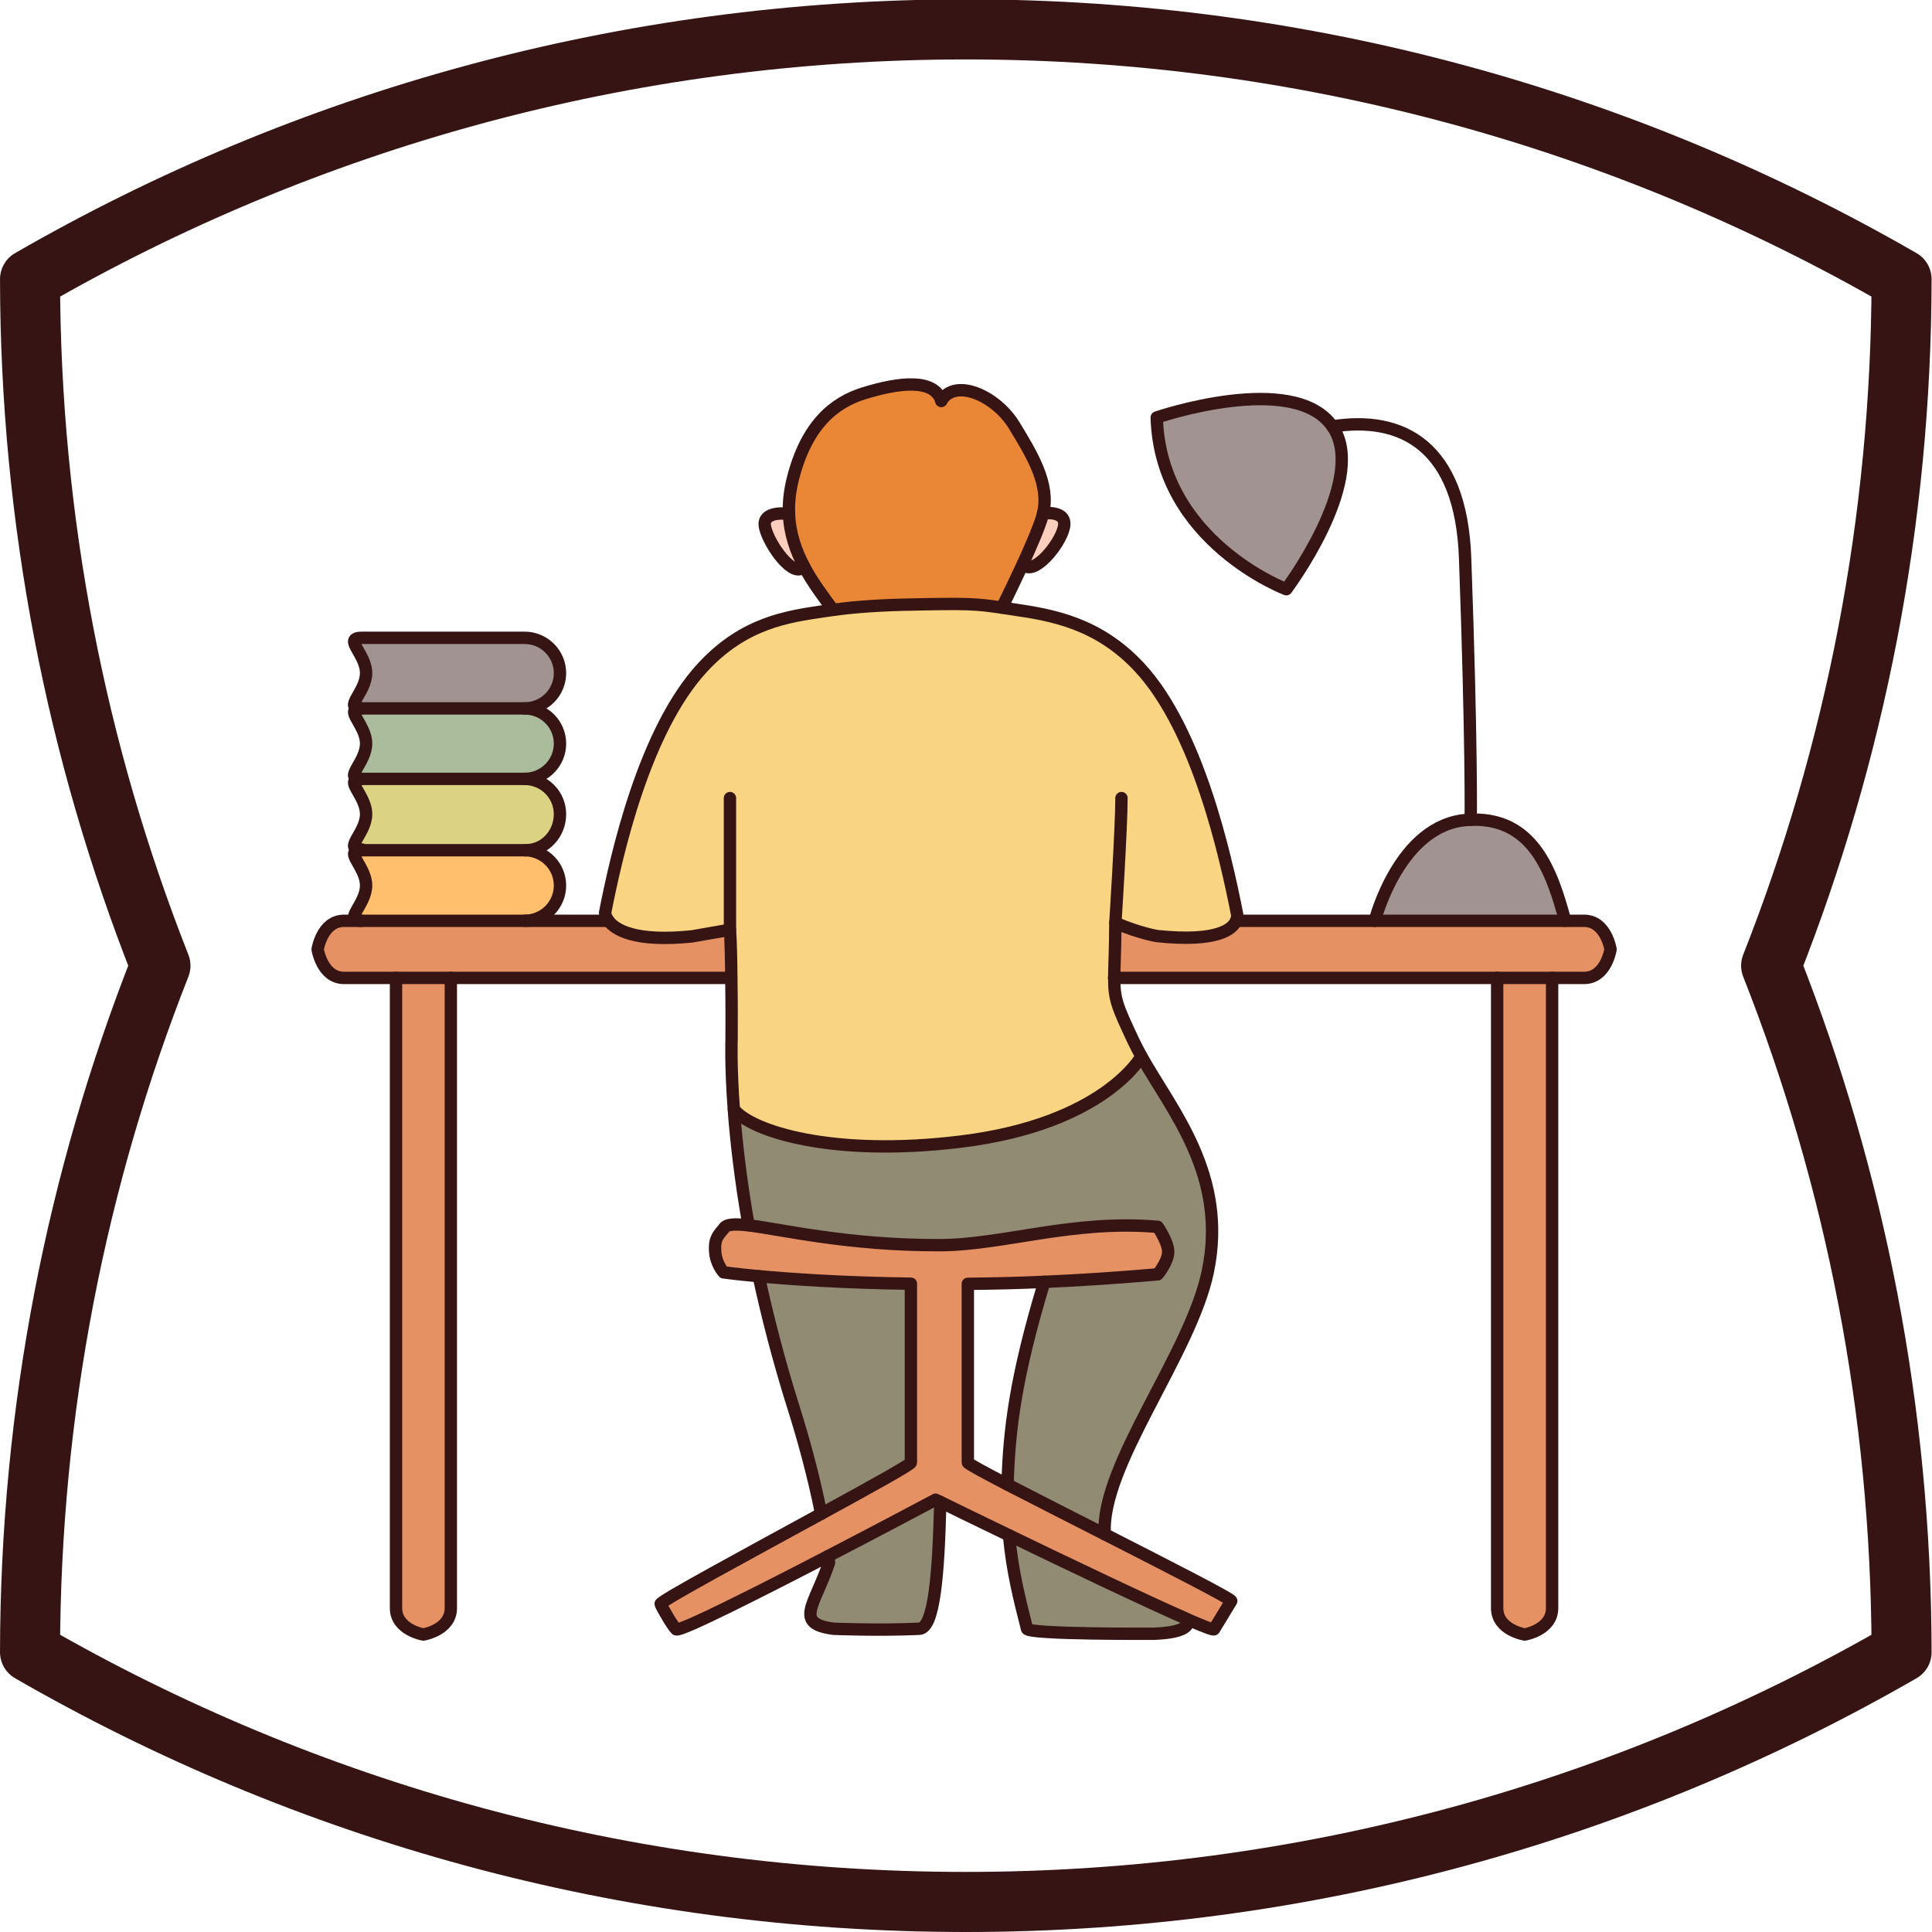 <?xml version="1.0" encoding="UTF-8" standalone="no"?>
<!-- Created with Inkscape (http://www.inkscape.org/) -->

<svg
   xmlns:dc="http://purl.org/dc/elements/1.1/"
   xmlns:cc="http://creativecommons.org/ns#"
   xmlns:rdf="http://www.w3.org/1999/02/22-rdf-syntax-ns#"
   xmlns:svg="http://www.w3.org/2000/svg"
   xmlns="http://www.w3.org/2000/svg"
   xmlns:sodipodi="http://sodipodi.sourceforge.net/DTD/sodipodi-0.dtd"
   xmlns:inkscape="http://www.inkscape.org/namespaces/inkscape"
   id="svg2"
   version="1.1"
   inkscape:version="0.91 r13725"
   xml:space="preserve"
   width="240"
   height="240"
   viewBox="0 0 240 240"
   sodipodi:docname="icon-normalization-dissidents.svg"><defs
     id="defs6"><clipPath
       clipPathUnits="userSpaceOnUse"
       id="clipPath18"><path
         d="m 0,155.185 155.225,0 L 155.225,0 0,0 0,155.185 Z"
         id="path20"
         inkscape:connector-curvature="0" /></clipPath><clipPath
       clipPathUnits="userSpaceOnUse"
       id="clipPath26"><path
         d="m 25.582,124.211 103.788,0 0,-100.264 -103.788,0 0,100.264 z"
         id="path28"
         inkscape:connector-curvature="0" /></clipPath></defs><sodipodi:namedview
     pagecolor="#ffffff"
     bordercolor="#666666"
     borderopacity="1"
     objecttolerance="10"
     gridtolerance="10"
     guidetolerance="10"
     inkscape:pageopacity="0"
     inkscape:pageshadow="2"
     inkscape:window-width="1366"
     inkscape:window-height="705"
     id="namedview4"
     showgrid="false"
     inkscape:zoom="1.2166124"
     inkscape:cx="-5.3177023"
     inkscape:cy="96.990623"
     inkscape:window-x="-4"
     inkscape:window-y="-4"
     inkscape:window-maximized="1"
     inkscape:current-layer="g10" /><g
     id="g10"
     inkscape:groupmode="layer"
     inkscape:label="icons-color"
     transform="matrix(1.25,0,0,-1.25,0,240)"><g
       id="g14"
       transform="matrix(1.238,0,0,1.239,-0.105,-0.105)"
       inkscape:export-xdpi="90.059998"
       inkscape:export-ydpi="90.059998"><g
         id="g16"
         clip-path="url(#clipPath18)"><g
           id="g22"><g
             id="g24" /><g
             id="g30"><g
               clip-path="url(#clipPath26)"
               id="g32"><g
                 transform="translate(117.876,89.284)"
                 id="g34"><path
                   d="m 0,0 c 5.301,0.36 6.792,-4.201 7.852,-8.092 l -15.284,0 c 0,0 1.961,7.732 7.432,8.092"
                   style="fill:#a09392;fill-opacity:1;fill-rule:nonzero;stroke:none"
                   id="path36"
                   inkscape:connector-curvature="0" /></g><g
                 transform="translate(124.678,26.068)"
                 id="g38"><path
                   d="m 0,0 c 0,-1.76 -2.201,-2.12 -2.201,-2.12 0,0 -0.55,0.089 -1.11,0.4 -0.55,0.31 -1.1,0.84 -1.1,1.72 l 0,50.544 4.411,0 L 0,0 Z"
                   style="fill:#e59163;fill-opacity:1;fill-rule:nonzero;stroke:none"
                   id="path40"
                   inkscape:connector-curvature="0" /></g><g
                 transform="translate(89.529,76.611)"
                 id="g42"><path
                   d="m 0,0 c 0,0.94 0.08,2.221 0.09,4.411 2.121,-0.89 3.401,-1.06 3.401,-1.06 4.791,-0.49 6.002,0.55 6.292,1.23 l 11.132,0 15.285,0 1.52,0 c 1.76,0 2.121,-2.29 2.121,-2.29 0,0 -0.09,-0.571 -0.4,-1.151 C 39.13,0.57 38.6,0 37.72,0 L 35.149,0 30.738,0 0,0 Z"
                   style="fill:#e59163;fill-opacity:1;fill-rule:nonzero;stroke:none"
                   id="path44"
                   inkscape:connector-curvature="0" /></g><g
                 transform="translate(103.343,107.789)"
                 id="g46"><path
                   d="m 0,0 c 0,0 -10.113,3.801 -10.403,13.774 0,0 11.013,3.761 14.104,-0.721 0.06,-0.09 0.12,-0.18 0.18,-0.28 C 6.352,8.472 0,0 0,0"
                   style="fill:#a09392;fill-opacity:1;fill-rule:nonzero;stroke:none"
                   id="path48"
                   inkscape:connector-curvature="0" /></g><g
                 transform="translate(81.087,31.899)"
                 id="g50"><path
                   d="m 0,0 c 4.741,-2.291 11.133,-5.341 14.374,-6.752 l 0,-0.01 -0.01,-0.01 c 0.12,-0.58 -0.54,-1.03 -2.721,-1.12 0,0 -10.082,-0.06 -10.203,0.4 C 0.88,-5.261 0.26,-2.951 0,0"
                   style="fill:#918b73;fill-opacity:1;fill-rule:nonzero;stroke:none"
                   id="path52"
                   inkscape:connector-curvature="0" /></g><g
                 transform="translate(48.658,81.843)"
                 id="g54"><path
                   d="m 0,0 c 0.92,4.681 3.151,14.624 7.822,19.665 3.311,3.581 6.762,4.081 9.773,4.521 0,0 0.24,0.04 0.7,0.1 0.98,0.14 2.971,0.36 5.781,0.421 5.112,0.11 5.692,0.07 7.783,-0.24 0.29,-0.05 0.62,-0.091 0.99,-0.151 3.001,-0.44 6.741,-1.07 10.062,-4.651 4.672,-5.041 6.892,-15.094 7.823,-19.785 0,0 0.049,-0.23 -0.08,-0.53 -0.291,-0.68 -1.501,-1.721 -6.292,-1.23 0,0 -1.281,0.17 -3.401,1.06 -0.01,-2.191 -0.09,-3.471 -0.09,-4.411 -0.01,-1.681 0.23,-2.271 1.51,-4.992 0.2,-0.43 0.43,-0.86 0.67,-1.3 0,0 -2.97,-5.421 -14.463,-6.832 -10.283,-1.27 -16.825,0.81 -18.245,2.571 l -0.01,0 c -0.26,3.551 -0.18,5.561 -0.18,5.561 0,0.54 0.02,2.751 -0.02,4.992 -0.01,1.41 -0.04,2.84 -0.11,3.861 L 6.972,-1.9 C 2.381,-2.371 0.81,-1.37 0.27,-0.65 0.01,-0.29 0,0 0,0"
                   style="fill:#f9d482;fill-opacity:1;fill-rule:nonzero;stroke:none"
                   id="path56"
                   inkscape:connector-curvature="0" /></g><g
                 transform="translate(60.171,56.786)"
                 id="g58"><path
                   d="m 0,0 c -0.65,3.701 -1,6.842 -1.18,9.273 l 0.01,0 C 0.25,7.512 6.792,5.432 17.075,6.702 c 11.493,1.41 14.463,6.832 14.463,6.832 2.481,-4.412 6.942,-9.553 5.332,-17.265 -1.381,-6.632 -8.632,-15.574 -8.272,-21.066 -2.791,1.421 -5.672,2.881 -7.802,3.982 0.12,4.291 0.6,8.492 2.95,16.264 2.781,0.12 5.752,0.31 9.103,0.6 0,0 0.84,1.01 0.84,1.81 0,0.791 -0.84,2.001 -0.84,2.001 C 26.007,0.45 20.445,-1.6 15.344,-1.61 7.942,-1.63 2.681,-0.34 0,-0.02 L 0,0 Z"
                   style="fill:#918b73;fill-opacity:1;fill-rule:nonzero;stroke:none"
                   id="path60"
                   inkscape:connector-curvature="0" /></g><g
                 transform="translate(85.488,112.751)"
                 id="g62"><path
                   d="m 0,0 c -0.31,-1.41 -2.511,-4.031 -3.291,-2.931 0.68,1.491 1.3,2.931 1.561,3.821 0.02,0.08 0.04,0.15 0.06,0.23 0,0 1.98,0.29 1.67,-1.12"
                   style="fill:#fbcebd;fill-opacity:1;fill-rule:nonzero;stroke:none"
                   id="path64"
                   inkscape:connector-curvature="0" /></g><g
                 transform="translate(58.17,56.486)"
                 id="g66"><path
                   d="m 0,0 c 0.19,0.38 0.86,0.41 2.001,0.28 2.68,-0.32 7.942,-1.61 15.344,-1.59 5.101,0.01 10.663,2.06 17.504,1.47 0,0 0.84,-1.21 0.84,-2 0,-0.801 -0.84,-1.811 -0.84,-1.811 -3.351,-0.29 -6.321,-0.48 -9.102,-0.6 -2.131,-0.1 -4.141,-0.14 -6.142,-0.16 l 0,-14.334 c 0,-0.08 1.281,-0.78 3.191,-1.77 2.131,-1.101 5.011,-2.561 7.802,-3.982 5.142,-2.62 10.153,-5.171 10.153,-5.351 l -1.381,-2.27 c -0.069,-0.071 -0.85,0.24 -2.08,0.77 l 0,0.01 c -3.241,1.41 -9.633,4.461 -14.374,6.751 -2.591,1.251 -4.691,2.271 -5.521,2.681 -0.25,0.11 -0.38,0.18 -0.38,0.18 0,0 -4.072,-2.17 -8.613,-4.521 -5.621,-2.921 -11.973,-6.122 -12.213,-5.871 -0.31,0.31 -1.03,1.57 -1.25,2.02 -0.1,0.2 7.052,4.051 12.893,7.242 3.891,2.12 7.202,3.951 7.202,4.111 l 0,14.344 c -5.491,0.07 -9.673,0.37 -12.213,0.6 C 0.98,-3.631 0,-3.491 0,-3.491 c 0,0 -0.63,0.68 -0.68,1.711 C -0.73,-0.92 -0.55,-0.61 0,0"
                   style="fill:#e59163;fill-opacity:1;fill-rule:nonzero;stroke:none"
                   id="path68"
                   inkscape:connector-curvature="0" /></g><g
                 transform="translate(66.953,106.139)"
                 id="g70"><path
                   d="m 0,0 c -0.78,1.06 -1.651,2.201 -2.331,3.491 -0.65,1.24 -1.14,2.611 -1.2,4.201 -0.04,0.84 0.05,1.76 0.29,2.741 1.11,4.461 3.381,6.201 5.692,6.922 2.92,0.91 5.681,1.19 6.241,-0.591 1.111,1.861 4.401,0.411 5.862,-1.99 1.42,-2.331 2.871,-4.701 2.31,-7.042 -0.02,-0.08 -0.04,-0.15 -0.06,-0.23 -0.26,-0.89 -0.88,-2.331 -1.56,-3.821 C 14.664,2.441 14.054,1.16 13.564,0.17 11.473,0.48 10.893,0.52 5.781,0.41 2.971,0.35 0.98,0.13 0,-0.01 L 0,0 Z"
                   style="fill:#ea8736;fill-opacity:1;fill-rule:nonzero;stroke:none"
                   id="path72"
                   inkscape:connector-curvature="0" /></g><g
                 transform="translate(66.633,29.709)"
                 id="g74"><path
                   d="m 0,0 c -0.02,0.18 -0.04,0.35 -0.06,0.53 4.541,2.351 8.612,4.521 8.612,4.521 0,0 0.13,-0.07 0.38,-0.18 -0.14,-5.841 -0.49,-10.112 -1.68,-10.172 -3.381,-0.15 -6.872,0 -6.872,0 C -2.881,-4.891 -1.13,-3.391 0,0"
                   style="fill:#918b73;fill-opacity:1;fill-rule:nonzero;stroke:none"
                   id="path76"
                   inkscape:connector-curvature="0" /></g><g
                 transform="translate(63.802,42.092)"
                 id="g78"><path
                   d="m 0,0 c -1.2,3.801 -2.111,7.352 -2.811,10.593 2.541,-0.23 6.722,-0.53 12.213,-0.6 l 0,-14.344 c 0,-0.16 -3.31,-1.991 -7.201,-4.111 C 1.57,-5.311 0.72,-2.271 0,0"
                   style="fill:#918b73;fill-opacity:1;fill-rule:nonzero;stroke:none"
                   id="path80"
                   inkscape:connector-curvature="0" /></g><g
                 transform="translate(63.422,113.831)"
                 id="g82"><path
                   d="m 0,0 c 0.06,-1.59 0.55,-2.961 1.2,-4.201 -0.78,-1.1 -2.81,1.71 -3.121,3.121 C -2.241,0.33 0,0 0,0"
                   style="fill:#fbcebd;fill-opacity:1;fill-rule:nonzero;stroke:none"
                   id="path84"
                   inkscape:connector-curvature="0" /></g><g
                 transform="translate(27.703,81.192)"
                 id="g86"><path
                   d="m 0,0 1.42,0 13.084,0 6.722,0 c 0.54,-0.72 2.11,-1.721 6.701,-1.25 l 3.051,0.53 c 0.07,-1.021 0.1,-2.451 0.11,-3.861 l -0.01,0 -22.506,0 -4.401,0 -4.171,0 c -1.76,0 -2.121,2.29 -2.121,2.29 0,0 0.09,0.57 0.4,1.151 C -1.41,-0.57 -0.88,0 0,0"
                   style="fill:#e59163;fill-opacity:1;fill-rule:nonzero;stroke:none"
                   id="path88"
                   inkscape:connector-curvature="0" /></g><g
                 transform="translate(29.473,95.406)"
                 id="g90"><path
                   d="m 0,0 c 0,1.11 -0.96,2.061 -0.96,2.531 0,0.18 0.16,0.29 0.61,0.29 l 13.083,0 c 1.561,0 2.831,-1.261 2.831,-2.821 0,-0.79 -0.32,-1.49 -0.83,-2.001 -0.51,-0.51 -1.22,-0.83 -2.001,-0.83 l -13.083,0 C -1.91,-2.831 0,-1.57 0,0"
                   style="fill:#aabc9b;fill-opacity:1;fill-rule:nonzero;stroke:none"
                   id="path92"
                   inkscape:connector-curvature="0" /></g><g
                 transform="translate(42.206,81.192)"
                 id="g94"><path
                   d="m 0,0 -13.083,0 c -1.561,0 0.35,1.27 0.35,2.831 0,1.11 -0.961,2.07 -0.961,2.53 0,0.19 0.16,0.3 0.611,0.3 l 13.083,0 0.14,0 C 1.64,5.581 2.831,4.341 2.831,2.831 2.831,2.05 2.511,1.34 2.001,0.83 1.49,0.32 0.78,0 0,0"
                   style="fill:#ffbf6d;fill-opacity:1;fill-rule:nonzero;stroke:none"
                   id="path96"
                   inkscape:connector-curvature="0" /></g><g
                 transform="translate(36.275,26.068)"
                 id="g98"><path
                   d="m 0,0 c 0,-1.76 -2.201,-2.12 -2.201,-2.12 0,0 -0.55,0.089 -1.1,0.4 -0.55,0.31 -1.1,0.84 -1.1,1.72 l 0,50.544 4.401,0 L 0,0 Z"
                   style="fill:#e59163;fill-opacity:1;fill-rule:nonzero;stroke:none"
                   id="path100"
                   inkscape:connector-curvature="0" /></g><g
                 transform="translate(29.473,101.058)"
                 id="g102"><path
                   d="m 0,0 c 0,1.11 -0.96,2.07 -0.96,2.531 0,0.19 0.16,0.3 0.61,0.3 l 13.083,0 c 1.561,0 2.831,-1.271 2.831,-2.831 0,-0.78 -0.32,-1.49 -0.83,-2.001 -0.51,-0.51 -1.22,-0.83 -2.001,-0.83 l -13.083,0 C -1.91,-2.831 0,-1.56 0,0"
                   style="fill:#a09392;fill-opacity:1;fill-rule:nonzero;stroke:none"
                   id="path104"
                   inkscape:connector-curvature="0" /></g><g
                 transform="translate(28.513,92.275)"
                 id="g106"><path
                   d="m 0,0 c 0,0.19 0.16,0.3 0.61,0.3 l 13.084,0 c 1.56,0 2.83,-1.27 2.83,-2.831 0,-0.78 -0.3,-1.51 -0.79,-2.03 -0.48,-0.52 -1.15,-0.85 -1.9,-0.86 l -0.14,0 -13.084,0 0,0.06 c -1.56,0 0.35,1.27 0.35,2.83 C 0.96,-1.42 0,-0.46 0,0"
                   style="fill:#dbd283;fill-opacity:1;fill-rule:nonzero;stroke:none"
                   id="path108"
                   inkscape:connector-curvature="0" /></g></g></g></g><g
           id="g110"
           transform="translate(36.275,76.611)"><path
             d="m 0,0 0,-50.544 c 0,-1.76 -2.201,-2.12 -2.201,-2.12 0,0 -0.55,0.09 -1.1,0.4 -0.55,0.31 -1.1,0.84 -1.1,1.72 l 0,50.544"
             style="fill:none;stroke:#361414;stroke-width:0.992;stroke-linecap:round;stroke-linejoin:round;stroke-miterlimit:10;stroke-dasharray:none;stroke-opacity:1"
             id="path112"
             inkscape:connector-curvature="0" /></g><g
           id="g114"
           transform="translate(124.678,76.611)"><path
             d="m 0,0 0,-50.544 c 0,-1.76 -2.201,-2.12 -2.201,-2.12 0,0 -0.55,0.09 -1.11,0.4 -0.55,0.31 -1.1,0.84 -1.1,1.72 l 0,50.544"
             style="fill:none;stroke:#361414;stroke-width:0.992;stroke-linecap:round;stroke-linejoin:round;stroke-miterlimit:10;stroke-dasharray:none;stroke-opacity:1"
             id="path116"
             inkscape:connector-curvature="0" /></g><g
           id="g118"
           transform="translate(99.311,81.192)"><path
             d="m 0,0 11.133,0 15.284,0 1.52,0 c 1.761,0 2.121,-2.291 2.121,-2.291 0,0 -0.09,-0.57 -0.4,-1.15 -0.31,-0.57 -0.84,-1.14 -1.721,-1.14 l -2.57,0 -4.412,0 -30.738,0 -0.01,0"
             style="fill:none;stroke:#361414;stroke-width:0.992;stroke-linecap:round;stroke-linejoin:round;stroke-miterlimit:10;stroke-dasharray:none;stroke-opacity:1"
             id="path120"
             inkscape:connector-curvature="0" /></g><g
           id="g122"
           transform="translate(58.781,76.611)"><path
             d="m 0,0 -22.506,0 -4.401,0 -4.171,0 c -1.761,0 -2.121,2.291 -2.121,2.291 0,0 0.09,0.57 0.4,1.15 0.31,0.57 0.841,1.14 1.721,1.14 l 1.42,0 13.084,0 6.721,0"
             style="fill:none;stroke:#361414;stroke-width:0.992;stroke-linecap:round;stroke-linejoin:round;stroke-miterlimit:10;stroke-dasharray:none;stroke-opacity:1"
             id="path124"
             inkscape:connector-curvature="0" /></g><g
           id="g126"
           transform="translate(80.967,35.97)"><path
             d="m 0,0 c -1.91,0.99 -3.191,1.69 -3.191,1.77 l 0,14.334 c 2.001,0.02 4.011,0.06 6.142,0.16 2.781,0.12 5.751,0.31 9.102,0.601 0,0 0.84,1.01 0.84,1.81 0,0.79 -0.84,2 -0.84,2 -6.842,0.591 -12.403,-1.46 -17.504,-1.47 -7.402,-0.02 -12.664,1.27 -15.345,1.591 -1.14,0.129 -1.81,0.099 -2,-0.281 -0.55,-0.61 -0.73,-0.92 -0.68,-1.78 0.05,-1.03 0.68,-1.711 0.68,-1.711 0,0 0.98,-0.14 2.821,-0.31 2.54,-0.23 6.722,-0.53 12.213,-0.6 l 0,-14.344 c 0,-0.16 -3.311,-1.99 -7.202,-4.111 -5.841,-3.191 -12.993,-7.042 -12.893,-7.242 0.22,-0.45 0.94,-1.71 1.25,-2.02 0.24,-0.25 6.592,2.951 12.213,5.871 4.541,2.351 8.613,4.522 8.613,4.522 0,0 0.13,-0.07 0.38,-0.18 0.83,-0.411 2.93,-1.431 5.521,-2.681 4.741,-2.291 11.133,-5.342 14.374,-6.752 l 0,-0.01 c 1.23,-0.53 2.01,-0.84 2.08,-0.77 l 1.381,2.27 c 0,0.18 -5.012,2.731 -10.153,5.352 C 5.011,-2.561 2.131,-1.1 0,0 Z"
             style="fill:none;stroke:#361414;stroke-width:0.992;stroke-linecap:round;stroke-linejoin:round;stroke-miterlimit:10;stroke-dasharray:none;stroke-opacity:1"
             id="path128"
             inkscape:connector-curvature="0" /></g><g
           id="g130"
           transform="translate(83.817,113.871)"><path
             d="M 0,0 C 0,0 1.98,0.29 1.67,-1.12 1.36,-2.531 -0.84,-5.151 -1.62,-4.051"
             style="fill:none;stroke:#361414;stroke-width:0.992;stroke-linecap:round;stroke-linejoin:round;stroke-miterlimit:10;stroke-dasharray:none;stroke-opacity:1"
             id="path132"
             inkscape:connector-curvature="0" /></g><g
           id="g134"
           transform="translate(63.422,113.831)"><path
             d="M 0,0 C 0,0 -2.241,0.33 -1.921,-1.08 -1.61,-2.491 0.42,-5.301 1.2,-4.201"
             style="fill:none;stroke:#361414;stroke-width:0.992;stroke-linecap:round;stroke-linejoin:round;stroke-miterlimit:10;stroke-dasharray:none;stroke-opacity:1"
             id="path136"
             inkscape:connector-curvature="0" /></g><g
           id="g138"
           transform="translate(75.645,122.893)"><path
             d="m 0,0 0,0.01 c -0.56,1.78 -3.321,1.5 -6.242,0.59 -2.31,-0.72 -4.581,-2.461 -5.691,-6.922 -0.24,-0.98 -0.33,-1.9 -0.29,-2.74 0.06,-1.591 0.55,-2.961 1.2,-4.202 0.68,-1.29 1.55,-2.43 2.331,-3.491"
             style="fill:none;stroke:#361414;stroke-width:0.992;stroke-linecap:round;stroke-linejoin:round;stroke-miterlimit:10;stroke-dasharray:none;stroke-opacity:1"
             id="path140"
             inkscape:connector-curvature="0" /></g><g
           id="g142"
           transform="translate(80.516,106.309)"><path
             d="m 0,0 c 0.49,0.99 1.1,2.271 1.68,3.511 0.681,1.49 1.301,2.931 1.561,3.821 0.02,0.08 0.04,0.15 0.06,0.23 0.56,2.341 -0.89,4.711 -2.311,7.042 -1.46,2.401 -4.751,3.851 -5.861,1.99"
             style="fill:none;stroke:#361414;stroke-width:0.992;stroke-linecap:round;stroke-linejoin:round;stroke-miterlimit:10;stroke-dasharray:none;stroke-opacity:1"
             id="path144"
             inkscape:connector-curvature="0" /></g><g
           id="g146"
           transform="translate(66.573,30.239)"><path
             d="m 0,0 c 0.02,-0.18 0.04,-0.35 0.06,-0.53 -1.13,-3.391 -2.881,-4.891 0.38,-5.302 0,0 3.491,-0.15 6.872,0 1.19,0.06 1.54,4.332 1.68,10.173"
             style="fill:none;stroke:#361414;stroke-width:0.992;stroke-linecap:round;stroke-linejoin:round;stroke-miterlimit:10;stroke-dasharray:none;stroke-opacity:1"
             id="path148"
             inkscape:connector-curvature="0" /></g><g
           id="g150"
           transform="translate(60.991,52.685)"><path
             d="m 0,0 c 0.7,-3.241 1.61,-6.792 2.811,-10.593 0.72,-2.27 1.57,-5.311 2.2,-8.462"
             style="fill:none;stroke:#361414;stroke-width:0.992;stroke-linecap:round;stroke-linejoin:round;stroke-miterlimit:10;stroke-dasharray:none;stroke-opacity:1"
             id="path152"
             inkscape:connector-curvature="0" /></g><g
           id="g154"
           transform="translate(88.769,31.989)"><path
             d="m 0,0 c -0.36,5.492 6.892,14.434 8.272,21.066 1.611,7.712 -2.851,12.853 -5.331,17.264 -0.24,0.44 -0.47,0.87 -0.67,1.301 -1.281,2.72 -1.521,3.31 -1.511,4.991 0,0.94 0.08,2.221 0.09,4.411 2.121,-0.89 3.401,-1.06 3.401,-1.06 4.791,-0.49 6.002,0.55 6.292,1.23 0.13,0.3 0.08,0.53 0.08,0.53 -0.93,4.691 -3.151,14.744 -7.822,19.786 -3.321,3.58 -7.062,4.211 -10.063,4.651 -0.37,0.06 -0.7,0.1 -0.99,0.15 -2.091,0.31 -2.671,0.35 -7.782,0.24 -2.811,-0.06 -4.802,-0.28 -5.782,-0.42 -0.46,-0.06 -0.7,-0.1 -0.7,-0.1 -3.011,-0.44 -6.462,-0.941 -9.773,-4.521 -4.671,-5.042 -6.901,-14.984 -7.822,-19.666 0,0 0.01,-0.29 0.27,-0.65 0.54,-0.72 2.111,-1.72 6.702,-1.25 l 3.051,0.53 c 0.07,-1.02 0.1,-2.451 0.11,-3.861 0.04,-2.241 0.02,-4.451 0.02,-4.991 0,0 -0.08,-2.011 0.18,-5.562 0.18,-2.431 0.53,-5.571 1.18,-9.272"
             style="fill:none;stroke:#361414;stroke-width:0.992;stroke-linecap:round;stroke-linejoin:round;stroke-miterlimit:10;stroke-dasharray:none;stroke-opacity:1"
             id="path156"
             inkscape:connector-curvature="0" /></g><g
           id="g158"
           transform="translate(81.087,31.899)"><path
             d="m 0,0 c 0.26,-2.951 0.88,-5.261 1.44,-7.492 0.121,-0.46 10.203,-0.4 10.203,-0.4 2.181,0.09 2.841,0.54 2.721,1.12"
             style="fill:none;stroke:#361414;stroke-width:0.992;stroke-linecap:round;stroke-linejoin:round;stroke-miterlimit:10;stroke-dasharray:none;stroke-opacity:1"
             id="path160"
             inkscape:connector-curvature="0" /></g><g
           id="g162"
           transform="translate(83.917,52.235)"><path
             d="M 0,0 C -2.351,-7.772 -2.831,-11.973 -2.951,-16.264"
             style="fill:none;stroke:#361414;stroke-width:0.992;stroke-linecap:round;stroke-linejoin:round;stroke-miterlimit:10;stroke-dasharray:none;stroke-opacity:1"
             id="path164"
             inkscape:connector-curvature="0" /></g><g
           id="g166"
           transform="translate(89.619,81.022)"><path
             d="M 0,0 C 0,0 0.49,7.622 0.49,10.013"
             style="fill:none;stroke:#361414;stroke-width:0.992;stroke-linecap:round;stroke-linejoin:round;stroke-miterlimit:10;stroke-dasharray:none;stroke-opacity:1"
             id="path168"
             inkscape:connector-curvature="0" /></g><g
           id="g170"
           transform="translate(58.681,80.472)"><path
             d="M 0,0 0,10.563"
             style="fill:none;stroke:#361414;stroke-width:0.992;stroke-linecap:round;stroke-linejoin:round;stroke-miterlimit:10;stroke-dasharray:none;stroke-opacity:1"
             id="path172"
             inkscape:connector-curvature="0" /></g><g
           id="g174"
           transform="translate(91.71,70.319)"><path
             d="m 0,0 c 0,0 -2.971,-5.421 -14.464,-6.832 -10.283,-1.27 -16.824,0.81 -18.245,2.571"
             style="fill:none;stroke:#361414;stroke-width:0.992;stroke-linecap:round;stroke-linejoin:round;stroke-miterlimit:10;stroke-dasharray:none;stroke-opacity:1"
             id="path176"
             inkscape:connector-curvature="0" /></g><g
           id="g178"
           transform="translate(110.444,81.192)"><path
             d="M 0,0 C 0,0 1.961,7.732 7.432,8.092 12.733,8.452 14.224,3.891 15.284,0"
             style="fill:none;stroke:#361414;stroke-width:0.992;stroke-linecap:round;stroke-linejoin:round;stroke-miterlimit:10;stroke-dasharray:none;stroke-opacity:1"
             id="path180"
             inkscape:connector-curvature="0" /></g><g
           id="g182"
           transform="translate(107.043,120.843)"><path
             d="m 0,0 c 5.562,0.88 10.333,-1.51 10.653,-10.583 0.54,-15.014 0.45,-20.955 0.45,-20.955"
             style="fill:none;stroke:#361414;stroke-width:0.992;stroke-linecap:round;stroke-linejoin:round;stroke-miterlimit:10;stroke-dasharray:none;stroke-opacity:1"
             id="path184"
             inkscape:connector-curvature="0" /></g><g
           id="g186"
           transform="translate(92.94,121.563)"><path
             d="m 0,0 c 0,0 11.013,3.761 14.104,-0.72 0.06,-0.09 0.12,-0.18 0.18,-0.28 2.47,-4.301 -3.881,-12.774 -3.881,-12.774 0,0 -10.113,3.801 -10.403,13.774 z"
             style="fill:none;stroke:#361414;stroke-width:0.992;stroke-linecap:round;stroke-linejoin:round;stroke-miterlimit:10;stroke-dasharray:none;stroke-opacity:1"
             id="path188"
             inkscape:connector-curvature="0" /></g><g
           id="g190"
           transform="translate(29.123,81.192)"><path
             d="m 0,0 c -1.56,0 0.35,1.27 0.35,2.831 0,1.11 -0.96,2.07 -0.96,2.53 0,0.19 0.16,0.3 0.61,0.3 l 13.083,0 0.14,0 c 1.501,-0.08 2.691,-1.32 2.691,-2.83 0,-0.781 -0.32,-1.491 -0.83,-2.001 C 14.574,0.32 13.864,0 13.083,0"
             style="fill:none;stroke:#361414;stroke-width:0.992;stroke-linecap:round;stroke-linejoin:round;stroke-miterlimit:10;stroke-dasharray:none;stroke-opacity:1"
             id="path192"
             inkscape:connector-curvature="0" /></g><g
           id="g194"
           transform="translate(29.123,86.914)"><path
             d="m 0,0 c -1.56,0 0.35,1.27 0.35,2.831 0,1.11 -0.96,2.07 -0.96,2.53 0,0.19 0.16,0.3 0.61,0.3 l 13.083,0 c 1.561,0 2.831,-1.27 2.831,-2.83 0,-0.78 -0.3,-1.511 -0.79,-2.031 -0.48,-0.52 -1.15,-0.85 -1.901,-0.86 -0.019,-0.01 -0.05,-0.01 -0.069,-0.01"
             style="fill:none;stroke:#361414;stroke-width:0.992;stroke-linecap:round;stroke-linejoin:round;stroke-miterlimit:10;stroke-dasharray:none;stroke-opacity:1"
             id="path196"
             inkscape:connector-curvature="0" /></g><g
           id="g198"
           transform="translate(29.123,92.575)"><path
             d="m 0,0 c -1.56,0 0.35,1.26 0.35,2.831 0,1.11 -0.96,2.06 -0.96,2.53 0,0.181 0.16,0.291 0.61,0.291 l 13.083,0 c 1.561,0 2.831,-1.261 2.831,-2.821 0,-0.79 -0.32,-1.491 -0.83,-2.001 C 14.574,0.32 13.864,0 13.083,0"
             style="fill:none;stroke:#361414;stroke-width:0.992;stroke-linecap:round;stroke-linejoin:round;stroke-miterlimit:10;stroke-dasharray:none;stroke-opacity:1"
             id="path200"
             inkscape:connector-curvature="0" /></g><g
           id="g202"
           transform="translate(29.123,98.227)"><path
             d="m 0,0 c -1.56,0 0.35,1.27 0.35,2.831 0,1.11 -0.96,2.07 -0.96,2.53 0,0.19 0.16,0.3 0.61,0.3 l 13.083,0 c 1.561,0 2.831,-1.27 2.831,-2.83 0,-0.78 -0.32,-1.491 -0.83,-2.001 C 14.574,0.32 13.864,0 13.083,0"
             style="fill:none;stroke:#361414;stroke-width:0.992;stroke-linecap:round;stroke-linejoin:round;stroke-miterlimit:10;stroke-dasharray:none;stroke-opacity:1"
             id="path204"
             inkscape:connector-curvature="0" /></g><g
           id="g206"
           transform="translate(152.731,22.528)"><path
             d="M 0,0 C -0.027,19.44 -3.742,38.013 -10.471,55.064 -3.742,72.117 -0.027,90.691 0,110.129 c -22.114,12.742 -47.764,20.034 -75.119,20.034 -27.355,0 -53.004,-7.292 -75.117,-20.034 0.027,-19.438 3.741,-38.012 10.47,-55.065 -6.729,-17.051 -10.443,-35.625 -10.47,-55.064 22.113,-12.741 47.762,-20.034 75.117,-20.034 27.355,0 53.005,7.293 75.119,20.034 z"
             style="fill:none;stroke:#361414;stroke-width:4.819;stroke-linecap:round;stroke-linejoin:round;stroke-miterlimit:10;stroke-dasharray:none;stroke-opacity:1"
             id="path208"
             inkscape:connector-curvature="0" /></g></g></g></g></svg>